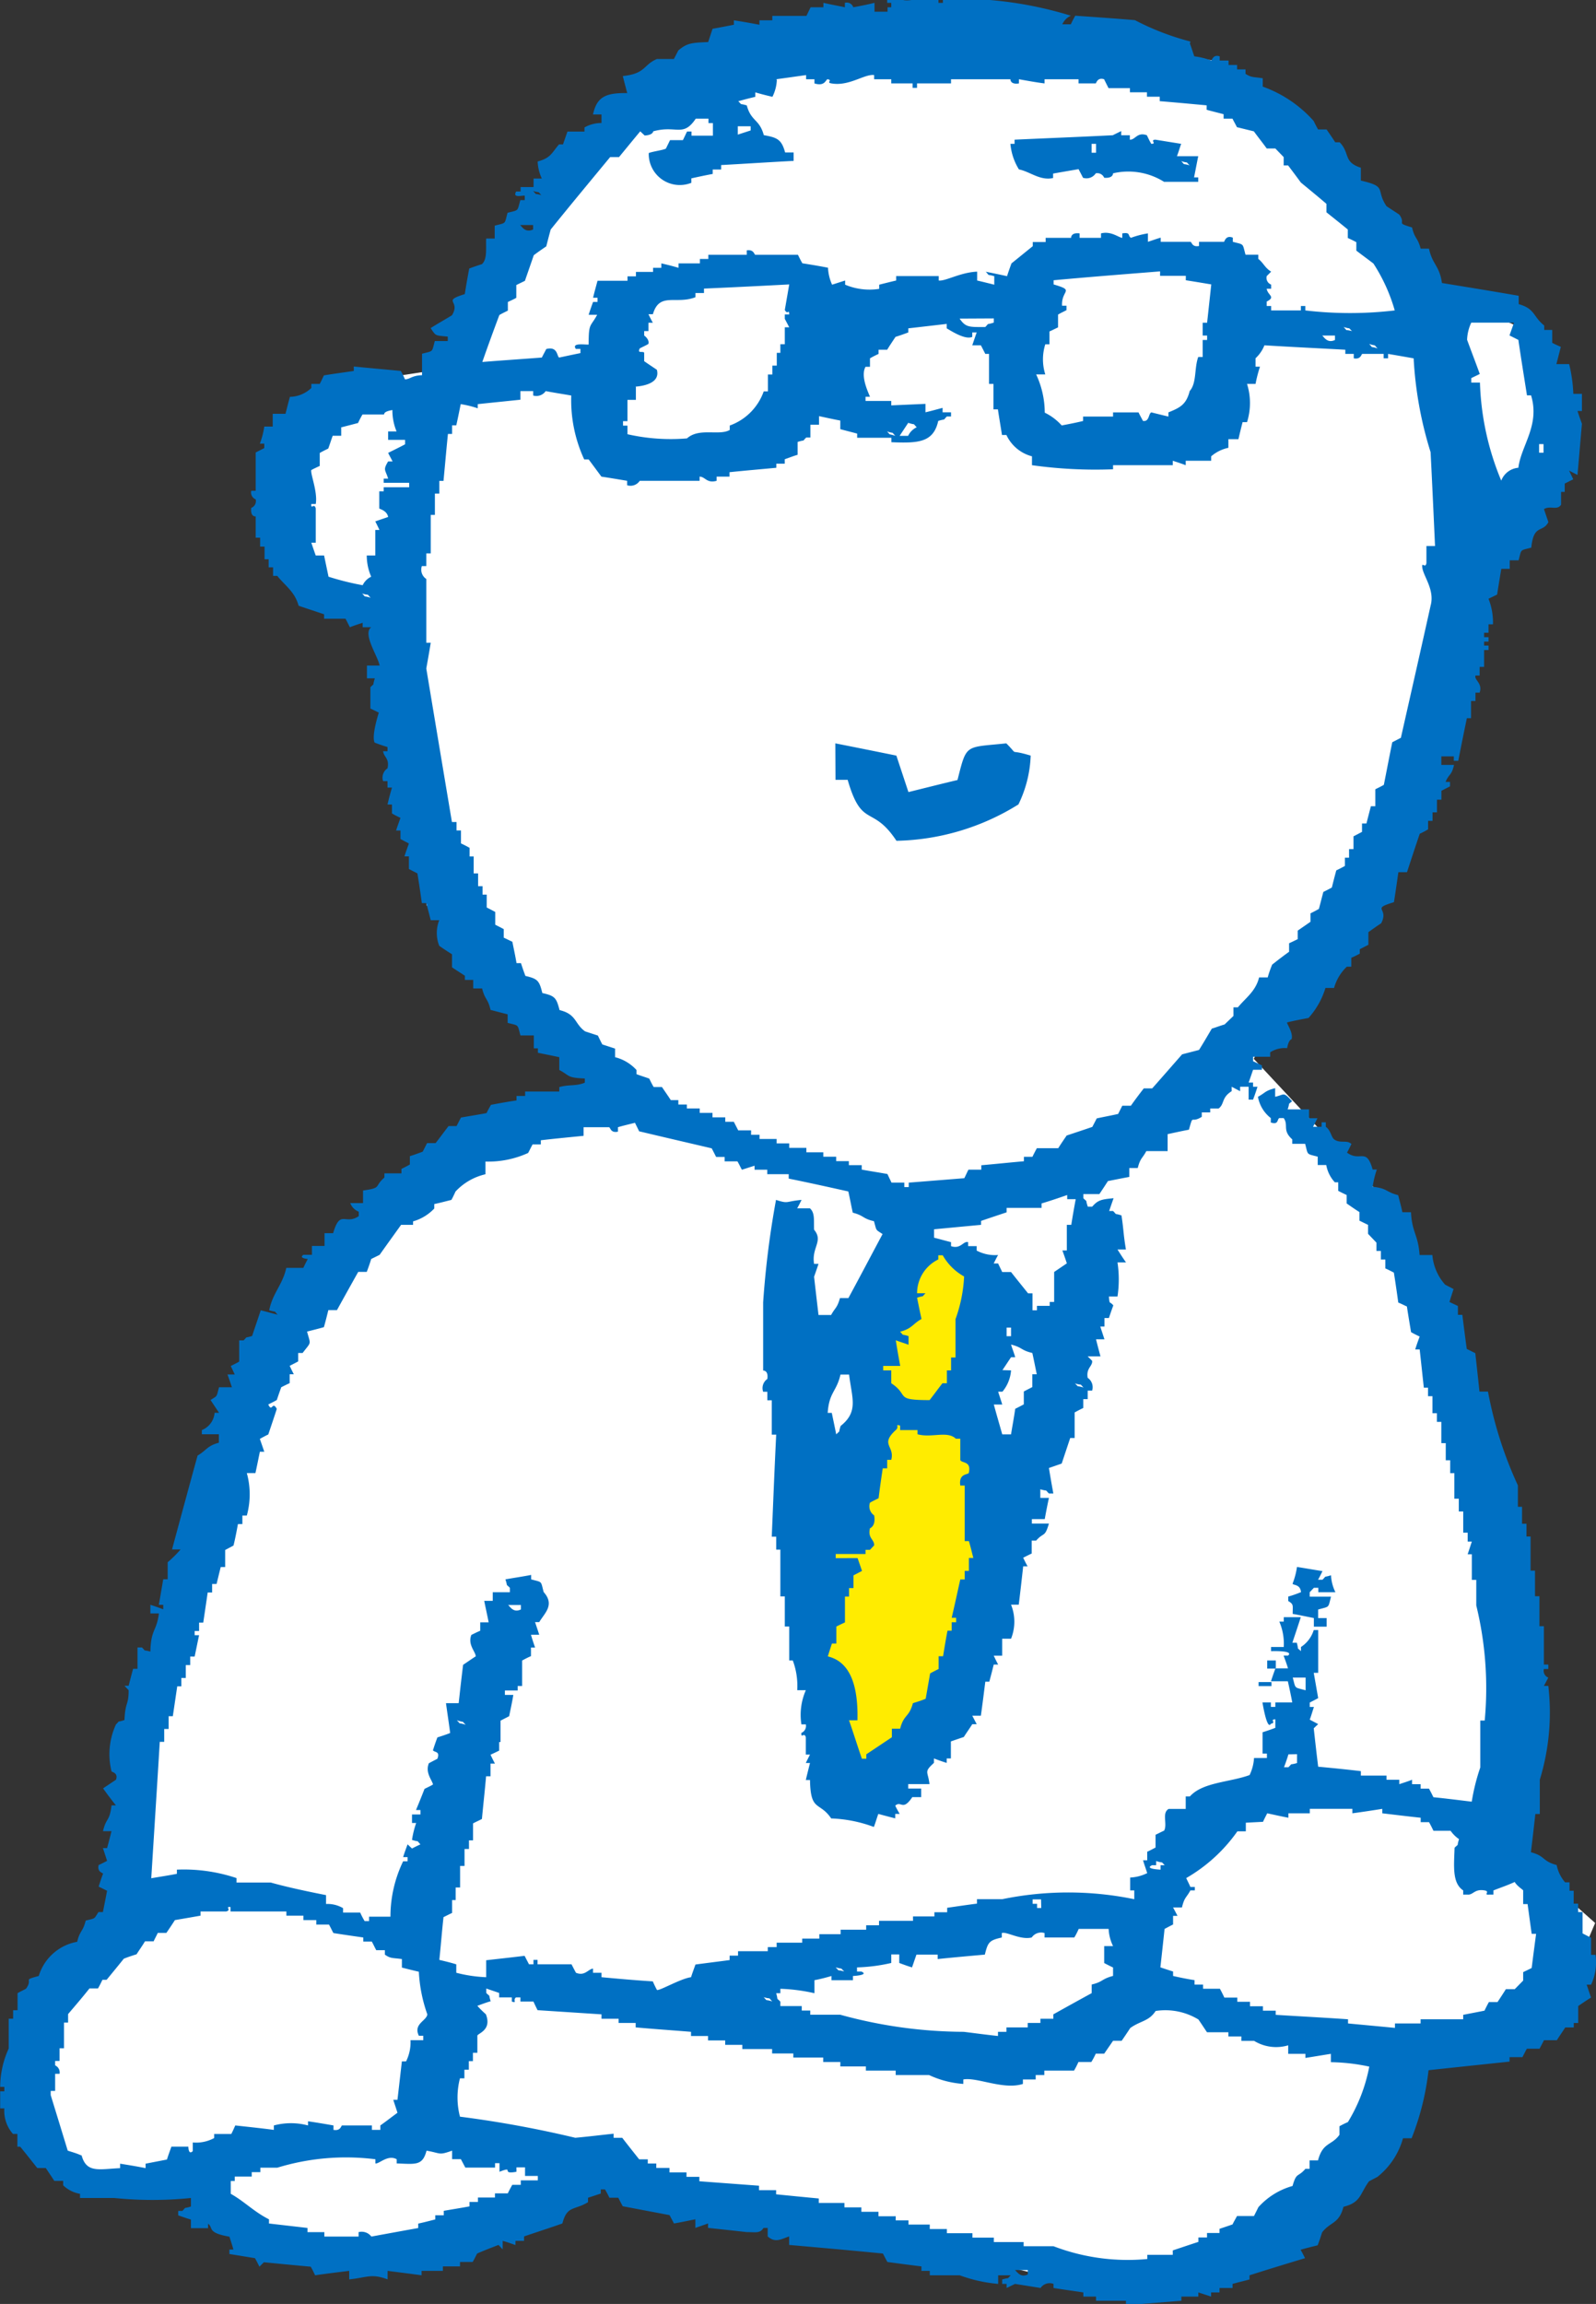 <?xml version="1.0" encoding="UTF-8"?> <svg xmlns="http://www.w3.org/2000/svg" width="35.979" height="51.924" viewBox="0 0 35.979 51.924"><rect x="0" y="0" width="35.979" height="51.924" fill="#333333" stroke="none"/><g id="Group_1250" data-name="Group 1250" transform="translate(0)"><path id="Path_4632" data-name="Path 4632" d="M40.52,1138.851l-4.473,1.734-4.267,5.271-2.07,8.405-.2,3.073L27.24,1160l.134,2.271,1.8,1.2,1.534-.134,2.268,1.8,3.468-.2,3.807-2,4.469,1.266,5.341,1.266,3.534.136,3.27-2.669,1.4-2.268,3.336-.934.934-2.2-2.334-2.068.064-8.539-2.734-5.985-2.692-2.884,4.427-8.349.468-2.8,2.4-2.8-1-2.4-2.8-1.266-4.265-4.873-9.319-.962-4.617,2.4-3.552,5.5-2.982.456-.888,2.678s.4,1.736.668,1.871a14.059,14.059,0,0,0,2.136.2l.676,6.885" transform="translate(-26.575 -1114.196)" fill="#fff" fill-rule="evenodd"></path><path id="Path_4633" data-name="Path 4633" d="M36.322,1122.772c.458.09.914.182,1.376.276l.272.822c.372-.092.736-.184,1.106-.272.21-.826.162-.728,1.1-.826.314.312,0,.108.55.276a2.725,2.725,0,0,1-.276,1.1,5.39,5.39,0,0,1-2.75.82c-.546-.826-.778-.26-1.1-1.374h-.274Z" transform="translate(-17.491 -1106.019)" fill="#0070c3" fill-rule="evenodd"></path><path id="Path_4634" data-name="Path 4634" d="M37.545,1129.884l.807-1.666,1.342.856-.271,3.653.591,2.254-1.07,4.721-1.934,1.129-.913-1.607.429-5.048.7-2.149" transform="translate(-17.716 -1100.572)" fill="#ffec00" fill-rule="evenodd"></path><path id="Path_4635" data-name="Path 4635" d="M53.732,1115.378c.036.092.064.188.1.288a1.623,1.623,0,0,1,.382.094c.014,0,.04-.146.19-.094v.094h.2v.1h.192v.1h.19v.1c.134.086.168.066.388.1v.188a2.8,2.8,0,0,1,1.148.774c.032.066.064.128.1.192h.192c.064.094.13.188.194.288h.1c.24.248.076.446.478.574v.29c.612.14.324.2.578.576.094.064.192.126.288.19.164.226-.1.174.288.29.062.264.126.218.194.478h.188c.078.364.236.378.292.774.578.094,1.154.188,1.73.288v.188c.376.106.318.278.576.482v.1H61.9v.29c.064.034.128.062.194.092-.034.132-.066.258-.1.388h.288a3.369,3.369,0,0,1,.094.67h.194v.386h-.1c.032.1.064.191.1.288-.034.384-.066.77-.1,1.154-.062-.034-.126-.062-.19-.1.028.062.064.13.094.2-.066.028-.126.062-.192.094v.188H62.1v.288c-.09.138-.244.012-.386.1.034.1.064.192.1.292-.13.25-.332.036-.386.576-.262.07-.216.024-.286.286h-.2v.192h-.19c-.032.192-.064.384-.094.58l-.194.094a1.443,1.443,0,0,1,.1.576h-.1v.19h-.1v.1h.1v.1h-.1v.09h.1v.1h-.1v.38h-.1v.194h-.094c-.032.108.166.168.094.386h-.094v.188h-.1v.388h-.094c-.066.316-.132.642-.194.96h-.1v-.1H59.4v.192h.286c-.052.244-.116.2-.19.384h.1v.1l-.194.1v.2h-.1v.286h-.1v.192h-.1v.19a1.65,1.65,0,0,1-.188.1c-.1.292-.194.582-.288.866h-.194c-.032.224-.064.45-.1.676-.536.164-.1.118-.288.476-.1.064-.192.132-.288.2v.284c-.066.034-.13.068-.194.1v.1a2.11,2.11,0,0,1-.192.094v.2h-.1a1.049,1.049,0,0,0-.288.48h-.194a1.786,1.786,0,0,1-.382.676c-.16.03-.32.06-.482.1-.018.02.144.232.1.38,0,0-.064,0-.1.2a.6.6,0,0,0-.382.094v.1h-.386v.1c.066.03.128.062.2.094v.1h-.2c-.034.1-.064.19-.1.288h.1v.094h.1q-.045.144-.1.29h-.1v-.29h-.192v.1l-.19-.1v.1c-.236.146-.156.286-.294.39h-.19v.088h-.19v.1c-.262.164-.182-.086-.29.29-.162.03-.32.066-.48.1v.382h-.48c-.092.172-.134.152-.194.382h-.19v.2c-.162.03-.322.062-.482.094-.064.1-.13.2-.192.292H51.33v.094c.11.11.036,0,.1.19h.1c.13-.15.208-.164.482-.19-.034.094-.066.19-.1.288H52c.11.11,0,.038.19.1.054.364.04.41.1.768H52.1c.064.1.126.2.192.29H52.1a2.6,2.6,0,0,1,0,.77h-.194c.018.2.012.092.1.2-.034.088-.066.186-.1.284h-.1v.192h-.094c.03.094.062.19.094.288h-.19c.032.13.066.256.1.384h-.288l.1.1c.016.122-.14.162-.1.384a.255.255,0,0,1,.1.288h-.1v.192h-.1v.2c-.066.03-.128.064-.194.1v.576h-.1l-.192.576-.288.1c.032.194.064.382.1.574h-.1c-.108-.106,0-.038-.194-.094v.194h.194c-.034.16-.066.32-.094.478h-.29v.1h.384c-.094.324-.116.188-.288.384h-.1v.292c-.064.028-.13.064-.192.094.03.062.062.13.1.194h-.1c-.032.288-.064.574-.1.864H49.7a1.03,1.03,0,0,1,0,.768H49.5v.382h-.19c.032.066.06.128.1.2h-.1c-.032.128-.064.256-.1.386H49.12c-.032.254-.064.512-.1.766h-.194l.1.192h-.1c-.062.1-.13.192-.19.288-.1.034-.194.066-.292.1v.384h-.094v.1c-.1-.03-.194-.064-.288-.1v.1c-.232.212-.136.18-.1.478h-.48v.1h.292v.194h-.2c-.22.328-.25.07-.384.192.03.066.064.124.1.186h-.1v.1c-.128-.032-.256-.066-.382-.1-.036.1-.064.2-.1.294a3.05,3.05,0,0,0-.962-.192c-.264-.39-.466-.14-.478-.866h-.094c.03-.13.062-.256.094-.384h-.094c.03-.064.062-.126.094-.19h-.094v-.388c-.034-.13-.11.042-.1-.1a.17.17,0,0,0,.1-.192h-.1a1.386,1.386,0,0,1,.1-.77h-.194a1.629,1.629,0,0,0-.1-.67H44.7v-.766h-.1v-.678h-.1v-1.054h-.094v-.292h-.1c.032-.766.062-1.536.1-2.3h-.1v-.774h-.1v-.192h-.094a.249.249,0,0,1,.094-.288c.03-.2-.094-.19-.094-.19v-1.538a20.326,20.326,0,0,1,.29-2.308c.294.094.2.034.576,0-.034.066-.064.132-.1.19h.288c.116.1.086.272.094.482.216.258-.062.4,0,.77h.1c-.034.1-.068.2-.1.29.032.284.066.576.1.862h.284c.092-.17.134-.15.2-.382h.19c.26-.48.514-.964.77-1.442-.164-.11-.13-.06-.194-.29-.262-.06-.216-.124-.478-.192-.034-.156-.064-.318-.1-.478-.448-.1-.9-.2-1.344-.29v-.1h-.484v-.1h-.286v-.09c-.094.028-.192.062-.286.09-.034-.062-.062-.126-.1-.188h-.288v-.1h-.192c-.032-.062-.066-.13-.1-.194-.546-.128-1.09-.254-1.636-.384-.03-.064-.064-.13-.094-.192-.13.034-.258.062-.384.1v.1c-.164.036-.166-.088-.2-.1h-.574v.194c-.322.032-.64.062-.964.1v.094h-.186c-.038.068-.066.13-.1.192a2.16,2.16,0,0,1-.962.194v.286a1.329,1.329,0,0,0-.674.388c-.03.062-.058.128-.094.19-.13.032-.254.066-.386.094v.1a1.057,1.057,0,0,1-.478.29V1142H35.95c-.162.226-.324.45-.484.676l-.19.094c-.03.1-.066.2-.1.29h-.192c-.16.284-.322.576-.48.862h-.194c-.032.128-.064.258-.1.384-.126.036-.25.066-.38.1.084.31.1.218-.1.482h-.1v.19c-.066.036-.13.068-.192.1.032.064.062.132.094.19h-.094v.2c-.064.028-.13.062-.19.092-.036.1-.068.192-.1.288-.062.036-.128.068-.192.1.088.194.088-.094.192.1-.062.192-.128.386-.192.576-.062.03-.126.064-.19.1l.1.29h-.1c-.032.156-.064.318-.1.48h-.194a1.8,1.8,0,0,1,0,.958h-.1v.192h-.1c-.03.162-.06.322-.1.484l-.188.1v.384h-.1c-.032.126-.062.254-.094.382h-.1v.192h-.1c-.032.222-.066.448-.1.678h-.094v.19h-.1v.094h.1c-.034.16-.066.32-.1.482h-.1v.192h-.1v.29h-.1v.188h-.092c-.034.226-.066.448-.1.674h-.094v.288h-.1v.29h-.1c-.062,1.022-.128,2.048-.192,3.074.192-.034.386-.062.578-.1v-.094a3.743,3.743,0,0,1,1.344.19v.1h.77c.352.1.866.21,1.248.284v.2a.685.685,0,0,1,.384.094v.1h.386q.045.1.1.192h.1v-.1h.482a2.866,2.866,0,0,1,.286-1.248h.1v-.094h-.1c.03-.1.066-.194.1-.288l.1.094c.062-.034.126-.064.19-.094-.108-.112,0-.04-.19-.1a2.052,2.052,0,0,1,.094-.382h-.094v-.192h.19v-.1h-.1c.066-.158.13-.316.192-.476.066-.034.132-.062.192-.1-.026-.106-.18-.266-.094-.478.064-.034.124-.066.192-.1.066-.172-.056-.14-.1-.19.03-.1.064-.194.1-.292.094-.03.194-.062.288-.1-.028-.222-.064-.448-.094-.672h.286c.032-.288.064-.574.1-.864.1-.066.188-.13.286-.192-.01-.112-.186-.264-.1-.482.066-.032.132-.066.2-.094v-.19h.19c-.032-.166-.068-.322-.1-.484h.192v-.194h.386v-.1c-.108-.11-.038,0-.1-.19.19-.034.384-.062.58-.1v.1c.26.072.212.024.282.286.258.29.02.474-.1.678h-.094c.032.094.064.19.094.284h-.186c.028.1.06.192.092.288h-.092v.194c-.066.028-.132.062-.2.1v.574h-.1v.1h-.288v.1h.19c-.026.162-.062.322-.094.48l-.194.1v.482H38.16v.194c-.062.03-.132.064-.194.092.032.068.062.13.1.2h-.1v.286h-.1c-.028.32-.064.644-.094.962-.064.034-.13.062-.2.1v.382h-.092v.194h-.1v.382h-.1v.486h-.1v.284H37.1v.29c-.064.028-.13.064-.194.094-.036.324-.06.642-.094.964.128.03.26.062.382.1v.19a3.165,3.165,0,0,0,.674.1v-.382c.29-.034.578-.064.866-.1q.048.093.1.192h.1v-.1h.092v.1h.766c.034.066.066.128.1.19.2.082.272-.08.384-.094v.094h.192v.1c.386.036.77.07,1.156.094.03.068.06.132.094.194.068.018.532-.256.768-.288.032-.1.066-.19.1-.286.254-.034.514-.066.77-.1v-.1h.19v-.1h.67v-.092h.2v-.1h.576v-.092h.386v-.1h.48v-.1h.576v-.1h.29v-.1h.766v-.1h.482v-.094h.288v-.1c.224-.032.446-.066.672-.094v-.1H49.5a7.393,7.393,0,0,1,2.978,0V1157h-.092v-.29a.965.965,0,0,0,.384-.1c-.03-.094-.066-.194-.094-.288h.094v-.194c.062-.026.128-.064.188-.094v-.288c.068-.032.132-.066.194-.094.078-.15-.058-.394.1-.488h.386v-.282h.094c.286-.322.9-.318,1.346-.482a1.025,1.025,0,0,0,.1-.384h.29v-.1H55.37v-.48c.094-.03.19-.062.288-.1v-.192c-.14.006.034.074-.1.1-.088.162-.19-.48-.19-.48l.19,0v.1h.1v-.1h.382c-.03-.16-.064-.32-.1-.478H55.56c.032-.1.064-.19.1-.29h.284c-.03-.1-.064-.192-.1-.288h.1c.142-.118-.346-.1-.382-.1v-.094h.286a1.265,1.265,0,0,0-.1-.572h.1v-.1h.384c-.062.194-.126.384-.19.576h.1c.052.19-.014.086.094.19v-.094a.7.7,0,0,0,.288-.382h.1v.964h-.1l.1.57c-.064.036-.128.068-.19.1v.1h.094c-.032.094-.058.19-.094.286.062.032.126.066.19.1l-.1.094c.032.29.064.576.1.866.322.03.644.062.962.1v.1h.578v.094h.288v.1c.094-.032.194-.062.288-.1v.1h.194v.1h.188c.036.066.068.128.1.194.288.028.576.066.864.1a4.591,4.591,0,0,1,.192-.77v-1.058h.1a7.849,7.849,0,0,0-.19-2.594v-.576h-.1v-.578h-.094c.032-.094.062-.19.094-.286h-.094v-.2h-.1v-.478h-.1v-.288h-.1v-.576H59.6v-.29h-.1v-.386h-.1v-.48h-.1v-.194h-.1v-.384h-.1v-.192h-.094c-.032-.288-.062-.578-.094-.862h-.1c.03-.1.064-.194.1-.29-.066-.032-.13-.062-.194-.1-.032-.19-.064-.382-.094-.578-.064-.028-.126-.062-.194-.088-.032-.228-.064-.456-.1-.676-.064-.032-.126-.066-.192-.094v-.2h-.1v-.194h-.1v-.186l-.19-.2V1142c-.066-.03-.13-.064-.194-.094v-.194c-.1-.062-.192-.128-.288-.194v-.19c-.064-.03-.13-.062-.19-.094v-.192H57a.774.774,0,0,1-.194-.39h-.192v-.188c-.264-.07-.214-.03-.284-.29h-.29v-.1c-.232-.206-.078-.32-.194-.48h-.1c-.054.042-.014.154-.19.1v-.1a.78.78,0,0,1-.29-.48c.172-.09.152-.134.388-.194v.194c.212-.046.178-.124.382.1-.112.1-.038,0-.1.184h.482v.2h.19c-.032.062-.064.128-.1.192h.194v-.1h.094v.1c.118.086.12.238.194.288.138.094.278,0,.384.1-.032.064-.064.132-.1.194.3.222.434-.132.578.382h.094a2.155,2.155,0,0,0-.094.388c.34.036.29.116.576.19.032.132.068.256.094.384h.194c.024.464.162.5.194.964h.288a1.144,1.144,0,0,0,.288.668c.066.036.126.064.19.1-.032.1-.064.192-.092.292.06.026.126.06.19.088v.2h.1c.032.256.064.512.1.77.062.028.126.062.192.094.032.29.064.576.094.866h.192a8.929,8.929,0,0,0,.674,2.114v.482h.094v.382h.1v.288h.092v.77h.1v.576h.1v.676h.1v.864h.1v.1h-.1a.164.164,0,0,0,.1.194l-.1.188h.1a5.175,5.175,0,0,1-.192,2.114v.772h-.1c-.032.286-.066.578-.1.862.33.086.25.2.58.288a.858.858,0,0,0,.19.39h.1v.19h.094v.29h.1v.19h.1v.48c.062.034.128.066.192.1v.384h.1a1.179,1.179,0,0,1-.1.672h-.1c.034.094.064.194.1.29-.1.062-.192.124-.29.192v.382h-.1v.1h-.192c-.064.1-.128.19-.19.288h-.29c-.032.064-.066.128-.1.192h-.286c-.038.066-.066.128-.1.19h-.29v.1c-.6.064-1.216.128-1.826.194a5.964,5.964,0,0,1-.382,1.534h-.194a1.689,1.689,0,0,1-.576.87l-.19.1c-.208.282-.178.478-.576.574-.1.392-.3.336-.482.578-.032.1-.064.2-.1.29-.128.032-.254.062-.384.1.034.06.068.126.1.19-.418.126-.838.254-1.252.386v.094c-.126.034-.256.064-.382.1v.092H54.4v.1h-.19v.094c-.094-.032-.19-.062-.288-.094v.094h-.382v.094l-1.25.1v-.1h-.674v-.094H51.33v-.094c-.226-.034-.45-.064-.672-.1v-.092a.246.246,0,0,0-.292.092l-.576-.092-.19.092v-.092h-.1v-.1c.194-.056.088.01.194-.094H49.41v.194a3.375,3.375,0,0,1-.868-.194h-.674v-.1h-.188v-.1c-.26-.032-.516-.066-.768-.1-.034-.062-.068-.128-.1-.19-.706-.07-1.408-.132-2.114-.194v-.192c-.178.058-.308.156-.484,0v-.192h-.094c-.078.13-.182.094-.384.094-.288-.032-.578-.064-.866-.094v-.1c-.094.034-.19.066-.286.1v-.194c-.162.032-.32.066-.482.094l-.1-.188-1.056-.2c-.032-.062-.068-.128-.1-.192h-.2c-.028-.062-.064-.126-.1-.188h-.094v.094c-.1.032-.192.064-.288.094v.1c-.31.19-.472.07-.578.48-.284.1-.576.194-.864.292v.1h-.194v.094c-.094-.032-.19-.068-.288-.094v.192l-.094-.1c-.162.062-.324.124-.482.194-.032.062-.064.128-.1.19h-.286v.1h-.386v.1h-.48v.1c-.254-.036-.51-.066-.766-.1v.192c-.366-.138-.47-.04-.866,0v-.192c-.258.032-.514.062-.768.1-.032-.066-.062-.132-.1-.194-.356-.032-.708-.066-1.056-.1l-.1.1q-.048-.1-.1-.192l-.576-.094v-.1h.09c-.028-.1-.058-.192-.09-.29-.52-.092-.352-.2-.482-.292v.1h-.386v-.194c-.1-.028-.194-.064-.286-.094v-.1h.092c.11-.112,0-.038.194-.1v-.192a8.544,8.544,0,0,1-1.728,0h-.772v-.094a.723.723,0,0,1-.38-.192v-.1h-.2c-.064-.1-.128-.192-.192-.29h-.192c-.126-.158-.256-.324-.384-.48H27.3v-.288h-.1a.785.785,0,0,1-.194-.576h-.094v-.384h.094v-.1h-.094a2.1,2.1,0,0,1,.192-.864v-.672h.1v-.192h.1v-.384c.06-.036.128-.066.19-.1.174-.242-.1-.182.288-.288a1.108,1.108,0,0,1,.866-.77c.062-.26.126-.216.192-.478.23-.058.18-.026.288-.192h.1c.032-.162.064-.32.094-.48l-.19-.094c.032-.1.064-.2.1-.292,0-.016-.14-.034-.1-.194.064-.028.128-.062.19-.094-.03-.094-.062-.194-.094-.288h.094c.036-.128.068-.258.1-.382h-.192c.074-.314.148-.208.192-.58h.1c-.1-.124-.2-.256-.29-.384l.29-.194c.058-.158-.092-.17-.1-.19a1.6,1.6,0,0,1,.1-1.056c.108-.108,0-.036.192-.1.018-.42.094-.322.094-.672l-.094-.1h.094c.032-.126.066-.256.1-.382h.1v-.482h.1c.11.11,0,.04.19.094.012-.512.14-.448.192-.86h-.192v-.194c.1.03.192.066.29.1v-.1h-.1c.036-.194.066-.386.1-.576h.1v-.384a2.49,2.49,0,0,0,.29-.288h-.192c.192-.71.382-1.412.576-2.116.2-.116.212-.218.48-.29v-.19h-.384v-.094a.461.461,0,0,0,.288-.39h.1l-.192-.288c.166-.106.128-.058.192-.288h.29c-.032-.092-.064-.192-.1-.288H32.2c-.028-.058-.058-.126-.09-.19.062-.032.13-.064.19-.1v-.478h.1c.108-.108,0-.038.192-.1.064-.194.13-.384.194-.578.128.032.254.066.382.1-.108-.112,0-.042-.192-.1.08-.394.3-.568.386-.956h.384c.032-.07.066-.134.1-.2,0,0-.212-.016-.1-.094h.194v-.2h.284v-.288h.194c.16-.548.272-.174.578-.384v-.1a.334.334,0,0,1-.192-.194h.288v-.284c.436-.06.24-.084.482-.292v-.094h.384v-.1c.066-.034.124-.062.19-.1v-.188c.1-.03.192-.066.288-.1.034-.062.066-.13.1-.194h.192c.1-.128.192-.254.292-.384H37.2c.034-.064.066-.13.1-.192.194-.034.384-.064.576-.1.028-.058.064-.124.1-.186q.291-.057.576-.1v-.1h.194v-.1h.77v-.1c.22-.064.382-.017.576-.1v-.094c-.41-.016-.33-.062-.576-.192v-.288c-.162-.036-.322-.066-.482-.1v-.1h-.092v-.29H38.64c-.07-.264-.03-.214-.288-.284v-.192c-.128-.032-.254-.066-.386-.1-.06-.266-.124-.218-.19-.484h-.2v-.192h-.188v-.094c-.1-.066-.2-.128-.29-.19v-.294c-.094-.058-.194-.124-.288-.19a.787.787,0,0,1,0-.578h-.192c-.032-.126-.066-.254-.1-.384h-.1c-.03-.222-.064-.446-.1-.67-.064-.034-.128-.064-.192-.1v-.284h-.1c.03-.1.066-.194.1-.29l-.19-.1v-.192h-.1c.034-.1.066-.19.1-.286q-.1-.045-.192-.1v-.2h-.1c.028-.126.062-.252.1-.382h-.1V1132h-.1a.25.25,0,0,1,.1-.288c.048-.228-.082-.246-.1-.386h.1v-.094c-.1-.03-.2-.064-.29-.1-.078-.15.094-.676.094-.676-.062-.03-.126-.062-.19-.092v-.48c.11-.112.036,0,.1-.2H35.18v-.288h.286c-.04-.216-.39-.714-.19-.864h-.192v-.1c-.1.032-.194.062-.288.1-.034-.064-.062-.126-.1-.192h-.482v-.1c-.188-.064-.38-.126-.574-.192-.088-.32-.3-.446-.482-.674h-.094v-.192h-.1V1127h-.092v-.286h-.1v-.2h-.1v-.48s-.124.02-.1-.192a.163.163,0,0,0,.1-.192.167.167,0,0,1-.1-.194h.1v-.862c.064-.034.126-.064.194-.1v-.1h-.1a1.857,1.857,0,0,0,.1-.384h.19v-.288h.288c.032-.126.064-.254.1-.382a.715.715,0,0,0,.482-.2v-.092h.19c.034-.064.064-.13.094-.192.228-.038.45-.066.674-.1v-.1c.356.036.708.066,1.06.1a2.094,2.094,0,0,1,.094.19c.122-.006.15-.086.384-.094v-.484c.264-.07.216-.024.288-.286h.292v-.1c-.292-.028-.264-.01-.386-.192.158-.1.32-.19.48-.288.21-.34-.246-.31.29-.478q.045-.291.1-.576c.092-.036.19-.068.288-.1.122-.118.084-.338.094-.576h.192v-.29c.27-.072.216-.024.29-.29.262-.068.214-.026.288-.286h.1v-.1c-.056-.01-.286.062-.194-.094h.1v-.1h.292v-.192h.186a1.031,1.031,0,0,1-.094-.384c.3-.082.314-.19.482-.386H39.6c.032-.094.068-.194.1-.288h.384v-.094a.778.778,0,0,1,.384-.1v-.192h-.192c.086-.394.28-.49.772-.482-.034-.126-.068-.256-.1-.384.52-.054.456-.25.768-.384H42.1l.1-.194c.2-.168.3-.172.672-.188.034-.1.066-.2.1-.3.156-.026.32-.06.48-.09v-.1q.291.045.576.1v-.1h.29v-.1h.77c.03-.064.062-.13.094-.194h.288v-.1c.158.036.322.066.484.1v-.1a.155.155,0,0,1,.19.1c.162-.03.318-.06.478-.1v.2h.294v-.1H47v-.1h-.092v-.094H47.2c.168.116.472-.072.864,0v.094h.1v-.094h.384a8.631,8.631,0,0,1,2.5.384.384.384,0,0,0-.192.194h.192c.03-.066.064-.132.1-.194.454.032.9.062,1.344.1a5.884,5.884,0,0,0,1.252.482m-9.323.86a.949.949,0,0,1-.1.386c-.13-.03-.256-.062-.386-.1v.1c-.124.03-.254.062-.384.1.112.106,0,.036.192.094.1.368.282.3.384.67.3.054.4.094.48.39h.192v.19c-.544.028-1.086.064-1.634.094v.1h-.19v.1c-.162.03-.322.064-.482.1v.1a.7.7,0,0,1-.96-.67c.074-.034.324-.066.386-.1.032-.064.064-.13.094-.192h.29c.032-.062.062-.132.094-.194h.1v.094h.482v-.284h-.1v-.1h-.286c-.29.43-.434.14-.96.286,0,0,0,.084-.192.094l-.1-.094c-.162.194-.318.386-.478.58h-.2c-.446.54-.9,1.086-1.34,1.632-.036.128-.068.254-.1.38-.1.068-.19.13-.282.2-.066.192-.132.382-.2.578-.064.03-.128.062-.194.094v.288c-.062.036-.124.062-.19.094v.194c-.066.034-.128.062-.192.1-.132.352-.262.708-.384,1.058.448-.036.9-.066,1.342-.1.034-.068.066-.126.1-.192.266-.068.236.174.292.192.162-.034.318-.068.478-.1v-.094H39.89c-.11-.152.234-.088.288-.1,0-.5.038-.382.192-.67h-.192c.032-.1.064-.192.1-.29h.1v-.094h-.1c.03-.128.066-.254.1-.382h.676v-.1h.19v-.1h.386v-.092h.186v-.1c.134.03.26.062.388.1v-.1h.482v-.1h.19v-.094h.866v-.1c.16-.024.166.092.192.1h.962c.032.064.062.128.1.192.192.03.386.062.578.1a1.035,1.035,0,0,0,.092.382c.1-.032.2-.064.294-.094v.094a1.417,1.417,0,0,0,.768.094v-.094c.126-.032.254-.064.382-.094v-.1h.96v.1c.152.02.486-.184.866-.2v.2c.13.03.256.062.386.094v-.192c-.192-.054-.084.012-.192-.1.16.032.318.064.48.1.032-.1.064-.19.1-.288.16-.128.318-.258.48-.388v-.094h.29v-.094h.574s-.008-.126.192-.1v.1h.482v-.1c.23-.06.406.1.48.1v-.1c.194-.03.116.046.194.1a1.983,1.983,0,0,1,.384-.1v.19c.1-.032.188-.066.288-.094v.094h.672c.032.008.032.124.192.094v-.094H54.5c.014,0,.036-.16.2-.094v.094c.262.07.212.024.286.29h.288v.094c.124.1.146.2.29.288l-.1.1a.162.162,0,0,0,.1.192v.094h-.1c.02.148.214.18,0,.288v.1h.1v.1h.67v-.1h.1v.1a8.574,8.574,0,0,0,2.016,0,3.906,3.906,0,0,0-.48-1.056c-.128-.1-.258-.192-.386-.292v-.19c-.06-.032-.128-.066-.192-.094v-.192c-.158-.13-.32-.258-.482-.388v-.19c-.186-.16-.382-.32-.576-.48-.094-.128-.19-.256-.288-.386h-.1v-.188l-.188-.194h-.194c-.094-.13-.194-.254-.29-.386l-.382-.094c-.03-.064-.068-.126-.1-.192h-.2v-.1c-.126-.034-.254-.064-.382-.1v-.1c-.35-.032-.706-.066-1.058-.094v-.1h-.288v-.1h-.384v-.094h-.482c-.032-.064-.064-.126-.1-.2-.154-.05-.176.094-.19.094h-.386v-.094h-.766v.094c-.194-.024-.386-.06-.578-.094v.094c-.2.032-.192-.094-.192-.094H48.347v.094h-.766v.1h-.1v-.1H47v-.094h-.386v-.094c-.216-.03-.564.258-.962.188-.13-.02.042-.074-.092-.094-.042.024-.066.164-.292.094v-.094h-.188v-.094c-.23.032-.45.064-.674.094m-.866,1.06v.188l.29-.094v-.094Zm10,.382c-.036.1-.064.2-.1.292h.48c-.032.158-.062.318-.094.478h.094v.1h-.77a1.516,1.516,0,0,0-1.15-.192s.006.118-.2.1a.17.17,0,0,0-.19-.1.249.249,0,0,1-.288.1c-.032-.066-.066-.128-.1-.194-.192.034-.384.066-.574.1v.1c-.294.066-.518-.144-.77-.194a1.307,1.307,0,0,1-.192-.576h.094v-.094c.736-.034,1.474-.062,2.214-.1.062-.032.126-.062.19-.094v.094h.194v.1c.122.008.164-.18.384-.1.032.066.062.132.1.194.134,0-.04-.086.092-.094l.582.094m-2.02.2h.1v-.2h-.1Zm2.02.19c.106.106,0,.04.19.094-.11-.106,0-.036-.19-.094m-14.61.672c.106.11,0,.038.186.094-.106-.108,0-.036-.186-.094m-.292.768c.046.044.118.178.292.1v-.1Zm11.826,3.366h-.194a2.041,2.041,0,0,1,.194.862,1.246,1.246,0,0,1,.382.288c.162-.03.324-.062.482-.1v-.1H52v-.094h.574c.03.064.066.126.1.192.148.026.122-.17.19-.192.128.032.256.064.384.094v-.094c.262-.108.4-.172.48-.482.16-.178.1-.51.192-.766h.1v-.384h.1v-.1h-.1v-.288h.1l.094-.864c-.19-.032-.382-.064-.574-.094v-.1H53.06v-.1c-.8.064-1.6.126-2.4.2v.094c.494.146.17.118.19.48h.1v.1c-.064.034-.128.062-.19.1v.288c-.064.03-.13.064-.194.092v.29h-.094a1.127,1.127,0,0,0,0,.678m-9.229.284v.29h-.19v.48h-.1v.1h.1v.194a4.387,4.387,0,0,0,1.342.094c.276-.248.724-.052.964-.19v-.1a1.265,1.265,0,0,0,.766-.77h.094v-.38h.1v-.2h.1v-.288H44.5v-.194h.1v-.382h.1l-.1-.19v-.1h.1c-.006-.136-.032.024-.1-.1.034-.194.066-.382.1-.576-.64.034-1.284.066-1.922.094v.1h-.192v.094c-.44.172-.812-.124-.96.384h-.1c.032.064.062.128.1.192h-.1v.188H41.43v.1s.126.086.094.19c-.064.038-.13.066-.194.1-.058.122.054.056.1.094v.194c.094.066.192.13.286.194.074.28-.246.36-.48.38m7.305-1.534c.138.206.228.19.578.19.108-.11,0-.036.192-.1v-.094Zm-.77,1.922v.19c.13-.03.258-.066.386-.1v.1h.19v.094h-.094c-.108.11,0,.04-.194.1-.108.484-.442.506-1.056.48v-.1h-.772v-.094c-.126-.034-.254-.066-.38-.1v-.194c-.162-.03-.322-.066-.48-.1v.194h-.194v.288h-.094c-.112.112,0,.038-.194.1v.29c-.1.028-.192.066-.29.1v.1h-.19v.092c-.352.034-.7.062-1.056.1v.1h-.29v.094c-.226.062-.256-.094-.384-.094v.094H41.33a.25.25,0,0,1-.284.1v-.1c-.194-.032-.39-.066-.58-.094-.1-.134-.192-.26-.288-.388h-.1a3.178,3.178,0,0,1-.292-1.44c-.19-.034-.382-.062-.576-.1a.255.255,0,0,1-.282.1v-.1H38.64v.194c-.32.034-.642.066-.962.1v.094a2.272,2.272,0,0,0-.384-.094c-.032.16-.064.316-.1.478H37.1v.194h-.094c-.036.35-.066.7-.1,1.058h-.094v.286h-.1v.48h-.094v.868h-.1v.286h-.1a.249.249,0,0,0,.1.29v1.438h.1c-.032.2-.066.39-.1.58q.288,1.731.578,3.46H37.2v.19h.1v.292c.064.03.128.062.194.1v.194h.092v.382h.1v.288h.1v.19h.094v.29c.064.032.128.066.192.1v.288c.066.034.128.064.192.1v.192c.066.03.128.062.194.092.032.162.068.322.094.482h.1c.032.1.064.192.1.288.28.066.312.106.382.386.284.064.316.106.388.384.388.094.334.308.576.48l.288.094c.032.066.064.132.1.2l.288.094v.194a.973.973,0,0,1,.482.288v.094c.094.036.194.066.288.1.032.064.062.128.1.19h.186c.068.1.134.194.2.295H42.2v.1h.192v.088h.29v.1h.288v.1h.288v.1h.192l.1.194h.29v.1h.19v.094h.386v.1H44.7v.1h.386v.1h.382v.1h.29v.1h.286v.09h.29v.1c.192.036.386.064.58.1.028.062.06.128.092.194h.288v.1h.1v-.1l1.252-.1c.034-.064.06-.128.094-.192h.29v-.1c.32-.028.64-.062.96-.09v-.1h.192c.032-.066.064-.128.1-.194h.482c.062-.1.126-.192.19-.286.192-.064.386-.128.578-.194.034-.064.068-.13.1-.192.158-.034.32-.064.482-.1l.094-.186h.194c.092-.132.19-.26.29-.39h.19c.224-.252.448-.51.674-.767.126-.034.254-.065.382-.1.1-.158.194-.322.288-.48.094-.028.19-.066.288-.094l.2-.192v-.194h.1c.18-.218.4-.36.478-.674h.194c.028-.1.06-.19.1-.288.126-.1.256-.2.382-.29v-.192c.068-.03.13-.062.194-.092v-.192c.094-.066.194-.134.288-.2v-.19c.062-.03.126-.064.19-.1.034-.126.066-.256.1-.382.066-.034.128-.064.192-.1.032-.128.064-.256.1-.386.066-.032.13-.064.194-.1v-.186h.094v-.194h.1v-.288l.192-.1v-.19h.1c.032-.126.066-.258.1-.388h.1v-.382c.062-.032.128-.062.192-.1.064-.32.124-.638.19-.96l.194-.1c.224-.992.45-1.986.67-2.978.1-.36-.17-.67-.188-.866-.016-.134.07.04.094-.094v-.384h.194c-.032-.708-.064-1.41-.1-2.116a8.585,8.585,0,0,1-.382-2.114c-.194-.034-.384-.068-.576-.1v.1h-.1v-.1h-.482c-.02,0-.03.132-.192.1v-.1h-.19v-.094c-.612-.034-1.218-.062-1.824-.1a.792.792,0,0,1-.2.292v.19h.1a3.183,3.183,0,0,0-.1.388h-.192a1.436,1.436,0,0,1,0,.862h-.1c-.034.13-.064.256-.094.384H54.6v.194a.863.863,0,0,0-.388.192v.1h-.574v.1c-.1-.038-.194-.068-.292-.1v.1H52v.092a10.292,10.292,0,0,1-1.828-.092v-.2a.881.881,0,0,1-.576-.48h-.1c-.03-.194-.064-.388-.092-.578h-.1v-.574h-.1v-.676H49.12c-.032-.062-.064-.128-.1-.194h-.194c.032-.092.064-.19.1-.29h-.1v.1c-.16.076-.492-.144-.576-.192v-.1l-.866.1v.092c-.1.038-.192.07-.288.1-.066.1-.128.19-.188.29h-.194v.094c-.064.03-.134.064-.194.1v.19h-.1c-.12.212.066.584.1.676h-.1v.094H47v.1Zm12.5-.48a6.2,6.2,0,0,0,.48,2.21.452.452,0,0,1,.386-.29c.06-.5.492-.956.286-1.632h-.092c-.066-.418-.134-.836-.194-1.25-.066-.032-.126-.064-.2-.1.034-.1.07-.192.1-.288h-.962a.979.979,0,0,0-.094.386c.094.258.192.51.286.77-.062.032-.13.062-.192.094v.1Zm-3.074-1.252c.11.112,0,.042.19.092-.106-.1,0-.034-.19-.092m-.482.192c.046.042.12.18.288.1v-.1Zm1.058.19c.108.112,0,.04.19.1-.11-.11,0-.04-.19-.1M34.6,1124.023v.194h-.192c-.034.094-.064.19-.1.288-.064.032-.128.062-.192.1v.292c-.062.028-.126.058-.19.092-.026.082.148.492.1.766h-.1c-.012.138.068-.036.1.1v.772h-.1c.034.1.064.19.1.288h.188c.034.162.066.316.1.478a6.08,6.08,0,0,0,.77.192.4.4,0,0,1,.192-.192,1.194,1.194,0,0,1-.1-.478h.192v-.576h.094c-.032-.068-.062-.13-.094-.192.094-.034.194-.066.29-.1-.026-.144-.188-.176-.2-.192v-.386h.1v-.092h.574v-.1h-.574v-.094h.1c-.062-.206-.122-.186,0-.388h.1c-.034-.068-.068-.126-.1-.192.126-.064.256-.126.382-.194v-.1h-.382v-.19h.19a1.229,1.229,0,0,1-.094-.482c-.214.036-.176.092-.192.1h-.482a1.92,1.92,0,0,0-.1.192c-.128.034-.254.066-.386.1m12.786-.1c-.066.1-.128.194-.192.29h.192a.406.406,0,0,1,.194-.194c-.108-.108,0-.038-.194-.1m-.476.194c.1.1,0,.038.188.1-.108-.11,0-.038-.188-.1m14.7.48h.1v-.194h-.1Zm-26.532,3.174c.108.108,0,.034.192.094-.112-.11,0-.038-.192-.094M47.965,1142.1v.19c.128.032.254.068.382.1v.09c.22.076.276-.122.386-.09v.09h.192v.1a.881.881,0,0,0,.484.1c-.038.062-.066.126-.1.19h.1c.028.064.062.128.092.194H49.7c.126.16.256.32.384.48h.1v.382h.1v-.1h.288v-.088h.1v-.676l.286-.194c-.032-.1-.064-.19-.1-.29h.1V1142h.1c.03-.192.064-.384.1-.578h-.192v-.094c-.19.066-.384.132-.578.19v.1H49.6v.1c-.19.064-.386.128-.576.194V1142l-1.058.1m-.384,1.442h.19c-.108.108,0,.038-.19.1.032.16.064.318.1.48-.206.114-.212.218-.484.286.108.11,0,.04.192.1v.194c-.1-.036-.192-.064-.288-.1.03.194.064.384.1.578h-.384v.1H47v.29c.422.28.052.38.864.38.1-.126.192-.256.29-.38h.1v-.29h.094v-.29h.1v-.864a3.254,3.254,0,0,0,.194-.962,1.258,1.258,0,0,1-.482-.478h-.1v.094a.848.848,0,0,0-.478.77m2.018.96h.1v-.194h-.1Zm.1.77a.838.838,0,0,1-.194.48H49.41c.028.094.062.19.092.29h-.19c.06.222.126.446.19.672H49.7c.03-.19.068-.384.094-.576.066-.032.13-.066.194-.1v-.29c.062-.034.128-.066.192-.1v-.288h.1c-.032-.156-.064-.318-.1-.48-.262-.062-.218-.124-.48-.19.03.1.068.19.094.286H49.7c-.064.094-.128.194-.194.29Zm-3.845.094c-.088.39-.256.394-.288.864h.092c.034.164.068.322.1.484.108-.11.038,0,.1-.19.408-.324.254-.626.19-1.158Zm5.285.2c.11.1,0,.036.194.092-.108-.108,0-.034-.194-.092m-4.9,3.936c.036.1.07.2.1.29l-.192.1v.286h-.1v.192h-.092v.582c-.064.03-.128.058-.194.094v.382h-.1c-.032.1-.062.19-.092.29.548.132.684.748.668,1.44h-.19c.1.288.19.578.29.866h.1v-.1c.014-.008.576-.384.576-.384v-.192H47.2c.084-.33.2-.248.288-.576.1-.03.2-.062.288-.1l.1-.57c.064-.036.13-.07.192-.1v-.288h.1c.032-.194.062-.386.1-.576h.094v-.19h.1v-.1h-.1c.068-.288.13-.578.194-.864h.1v-.194h.094v-.29h.1c-.032-.124-.062-.254-.1-.38h-.094v-1.252h-.1c-.042-.282.18-.24.192-.286.064-.274-.16-.212-.192-.29v-.48h-.1c-.194-.186-.546-.012-.864-.1v-.094H47.2v-.1c-.128-.044-.008.026-.1.1-.36.332-.018.352-.1.67h-.092v.192h-.1c-.034.224-.066.448-.094.674-.064.032-.134.064-.194.1a.247.247,0,0,0,.094.286c.044.244-.094.29-.094.29-.054.23.1.248.094.386l-.094.1h-.1v.094h-.672v.094Zm9.905.2c.194.03.382.064.576.094-.032.066-.064.132-.1.194h.1c.11-.108,0-.04.192-.1a.97.97,0,0,0,.1.382h-.386v-.1h-.1l-.094.1v.1h.48c-.068.266-.026.214-.29.29v.192h.192v.194h-.288v-.194c-.158-.032-.32-.066-.478-.094,0-.194.028-.214-.1-.29v-.1c.1-.028.194-.062.288-.1-.016-.186-.186-.152-.19-.192a1.678,1.678,0,0,0,.1-.382m-17.784.864c.05.044.12.18.288.1v-.1Zm17.112,1.25h.194V1152h-.194Zm.576.386c.07.262.024.212.29.286v-.286Zm-.77.1h.29v.092h-.29Zm-18.075.862c.112.11,0,.038.2.1-.112-.108,0-.036-.2-.1m18.747.768c-.03.1-.064.2-.1.29h.1c.11-.108,0-.038.194-.094v-.2Zm-.96,1.54v.194h-.19a3.62,3.62,0,0,1-1.154,1.054c.03.066.064.128.094.2h.1V1157h-.1c-.092.17-.134.15-.19.384h-.2c.034.062.066.124.1.19h-.1v.194c-.062.03-.124.064-.192.1-.03.286-.062.578-.094.866.094.032.192.064.286.094v.1c.16.036.322.07.484.094v.1h.192v.094h.38c.034.064.068.128.1.2h.292v.094h.286v.1h.292v.1h.288v.094c.54.034,1.086.062,1.63.1v.094c.352.034.706.066,1.058.1v-.1h.578v-.094h.96v-.1c.16-.032.322-.062.48-.094.032-.066.064-.13.1-.194h.194c.062-.094.126-.19.188-.29h.2l.19-.194v-.19c.062-.03.13-.062.192-.094.032-.256.066-.514.1-.77h-.1c-.032-.226-.062-.452-.092-.67h-.1V1157c-.006-.018-.142-.1-.19-.19-.182.082-.27.108-.48.19v.094h-.1c-.138.012.038-.07-.1-.094-.228-.04-.256.106-.382.094h-.1V1157c-.25-.168-.208-.54-.194-.962.112-.11.04,0,.1-.194a.737.737,0,0,1-.19-.188h-.386c-.032-.066-.064-.13-.1-.194h-.188v-.1c-.288-.03-.578-.066-.866-.1v-.1c-.226.036-.45.07-.674.1v-.1h-.96v.1h-.482v.1c-.162-.03-.318-.066-.478-.1-.032.066-.068.13-.094.192Zm-2.022.864v.094h-.092c-.184.086.192.1.192.1v-.1h.094c-.108-.106,0-.032-.194-.094m-2.594.864h-.19v.1h.1v.094h.094Zm-21.629,5.771c.11.4.386.31.868.286v-.1c.19.03.384.062.574.1v-.1l.482-.094c.03-.1.066-.192.1-.29h.382s0,.2.1.1v-.194a.857.857,0,0,0,.482-.1v-.092h.386c.032-.06.062-.13.09-.192.292.032.582.062.87.1v-.1a1.488,1.488,0,0,1,.77,0v-.094c.192.028.38.06.574.094v.1c.162.028.17-.092.192-.1h.674v.1h.19v-.1c.132-.094.258-.192.386-.286-.03-.1-.064-.194-.094-.292h.094c.034-.288.066-.576.1-.866h.094a.961.961,0,0,0,.1-.478h.288v-.1h-.1c-.128-.268.168-.33.192-.48a3.378,3.378,0,0,1-.192-.962c-.128-.03-.258-.062-.382-.094v-.192c-.216-.03-.254-.008-.384-.1v-.1h-.194c-.032-.058-.064-.128-.1-.194h-.192v-.092c-.224-.032-.446-.064-.674-.1-.034-.062-.064-.128-.1-.192h-.286v-.1h-.29v-.1h-.384v-.094H32.105v-.1c-.136-.016.034.068-.1.1h-.576v.094c-.194.034-.388.068-.578.1-.064.1-.126.192-.192.288h-.194c-.03.066-.064.126-.094.19h-.194c-.06.1-.128.194-.19.292-.1.032-.194.062-.288.1-.13.162-.258.318-.388.476h-.094c-.032.068-.064.132-.1.194h-.192c-.158.2-.32.388-.482.578v.192h-.092v.578h-.1v.286h-.1v.1a.176.176,0,0,1,.1.19h-.1v.386h-.1v.094q.192.624.384,1.252c.1.032.194.058.288.1m20.383-4.518c-.352.032-.7.062-1.06.1v-.1h-.478c-.036.1-.066.192-.1.288-.1-.03-.192-.064-.288-.1v-.192H47v.192a3.883,3.883,0,0,1-.772.1v.094h.1c.182.082-.192.1-.192.1v.094h-.484v-.094c-.126.036-.252.07-.384.094v.294a4.007,4.007,0,0,0-.768-.1v.1h-.094c.054.19-.012.08.094.19v.1h.482v.1h.192v.094h.674a10.58,10.58,0,0,0,2.788.386c.254.032.51.066.77.094v-.094h.19v-.1h.48v-.1h.286v-.094h.292v-.1q.429-.24.864-.478v-.194c.262-.062.216-.124.482-.194v-.19c-.066-.03-.13-.064-.2-.1v-.382H52a.989.989,0,0,1-.1-.388h-.674c-.03.066-.06.13-.1.194h-.67v-.1a.258.258,0,0,0-.29.1c-.26.062-.572-.142-.674-.1v.1c-.28.064-.312.1-.382.384m-3.364.288c.108.11,0,.038.194.094-.114-.106-.006-.038-.194-.094m-7.789.768c-.1.03-.19.064-.288.1a2.1,2.1,0,0,0,.192.19c.138.35-.164.424-.192.48v.388h-.1v.188h-.092v.194h-.1v.194h-.1a1.722,1.722,0,0,0,0,.864,24.682,24.682,0,0,1,2.6.476c.288-.026.576-.062.864-.092v.092h.194c.126.164.256.326.382.486h.194v.094h.192v.1H42v.1h.384v.1h.29v.1l1.344.1v.1h.386v.094c.322.032.64.064.962.094v.1h.578v.1h.382v.1h.386v.1H47.1v.094h.288v.094h.48v.1h.386v.094h.576v.1h.482v.1h.672v.094h.674a4.684,4.684,0,0,0,2.114.288v-.094h.574v-.1c.2-.066.386-.13.578-.192v-.1h.194v-.1H54.4v-.094c.1-.034.2-.066.294-.1.028-.062.066-.122.1-.188h.382c.034-.066.066-.13.1-.2a1.622,1.622,0,0,1,.77-.478c.092-.322.116-.184.29-.386h.094v-.19h.19c.108-.414.31-.332.484-.578v-.192a2.007,2.007,0,0,1,.19-.094,3.736,3.736,0,0,0,.482-1.25,4.384,4.384,0,0,0-.866-.1v-.188c-.192.03-.386.064-.574.092v-.092h-.388v-.192a.951.951,0,0,1-.768-.1h-.288v-.1H54.6v-.094h-.482c-.068-.1-.128-.194-.194-.288a1.434,1.434,0,0,0-.964-.192c-.154.236-.34.218-.572.384-.066.1-.126.19-.194.288H52l-.2.29h-.19c-.028.064-.062.126-.1.188h-.29c-.03.064-.06.128-.1.194h-.67v.1h-.194v.1h-.288v.1c-.44.142-1.044-.16-1.344-.1v.1a2.186,2.186,0,0,1-.772-.2H47.1v-.1h-.672v-.094h-.576v-.1h-.386v-.1h-.674v-.092h-.478v-.1h-.672v-.094h-.386v-.1h-.386v-.1h-.384v-.094c-.412-.034-.832-.062-1.248-.1v-.1h-.384v-.094h-.386v-.1l-1.442-.094c-.032-.066-.064-.13-.092-.194H38.64v-.094h-.1c-.08.062.036.136-.094.094v-.094H38.16v-.1c-.1-.036-.194-.066-.29-.1v.1c.11.11.04,0,.1.19m6.153-.094c.108.106,0,.036.194.094-.11-.11,0-.04-.194-.094m-7.6,3.46c-.09.344-.25.3-.672.286v-.094c-.2-.114-.4.112-.48.094v-.094a5.293,5.293,0,0,0-2.212.19h-.382v.1h-.194v.1H32.2v.1h-.09v.288c.32.182.516.4.862.576v.094l.868.1v.094h.38v.1h.772v-.1a.276.276,0,0,1,.288.1c.35-.064.708-.13,1.056-.192v-.1c.13-.028.258-.062.384-.094v-.094h.192v-.1c.194-.034.386-.064.58-.1v-.1h.19v-.1h.384v-.094h.29c.03-.066.066-.128.1-.192h.192v-.1h.384v-.1h-.288v-.194h-.194v.1c-.376.07-.026-.14-.382,0v-.194h-.1v.1h-.67l-.1-.19H37.1v-.192c-.31.11-.244.058-.578,0m13.266,2.69c.05.04.124.18.29.1v-.1Z" transform="translate(-26.908 -1114.396)" fill="#0070c3" fill-rule="evenodd"></path></g></svg> 